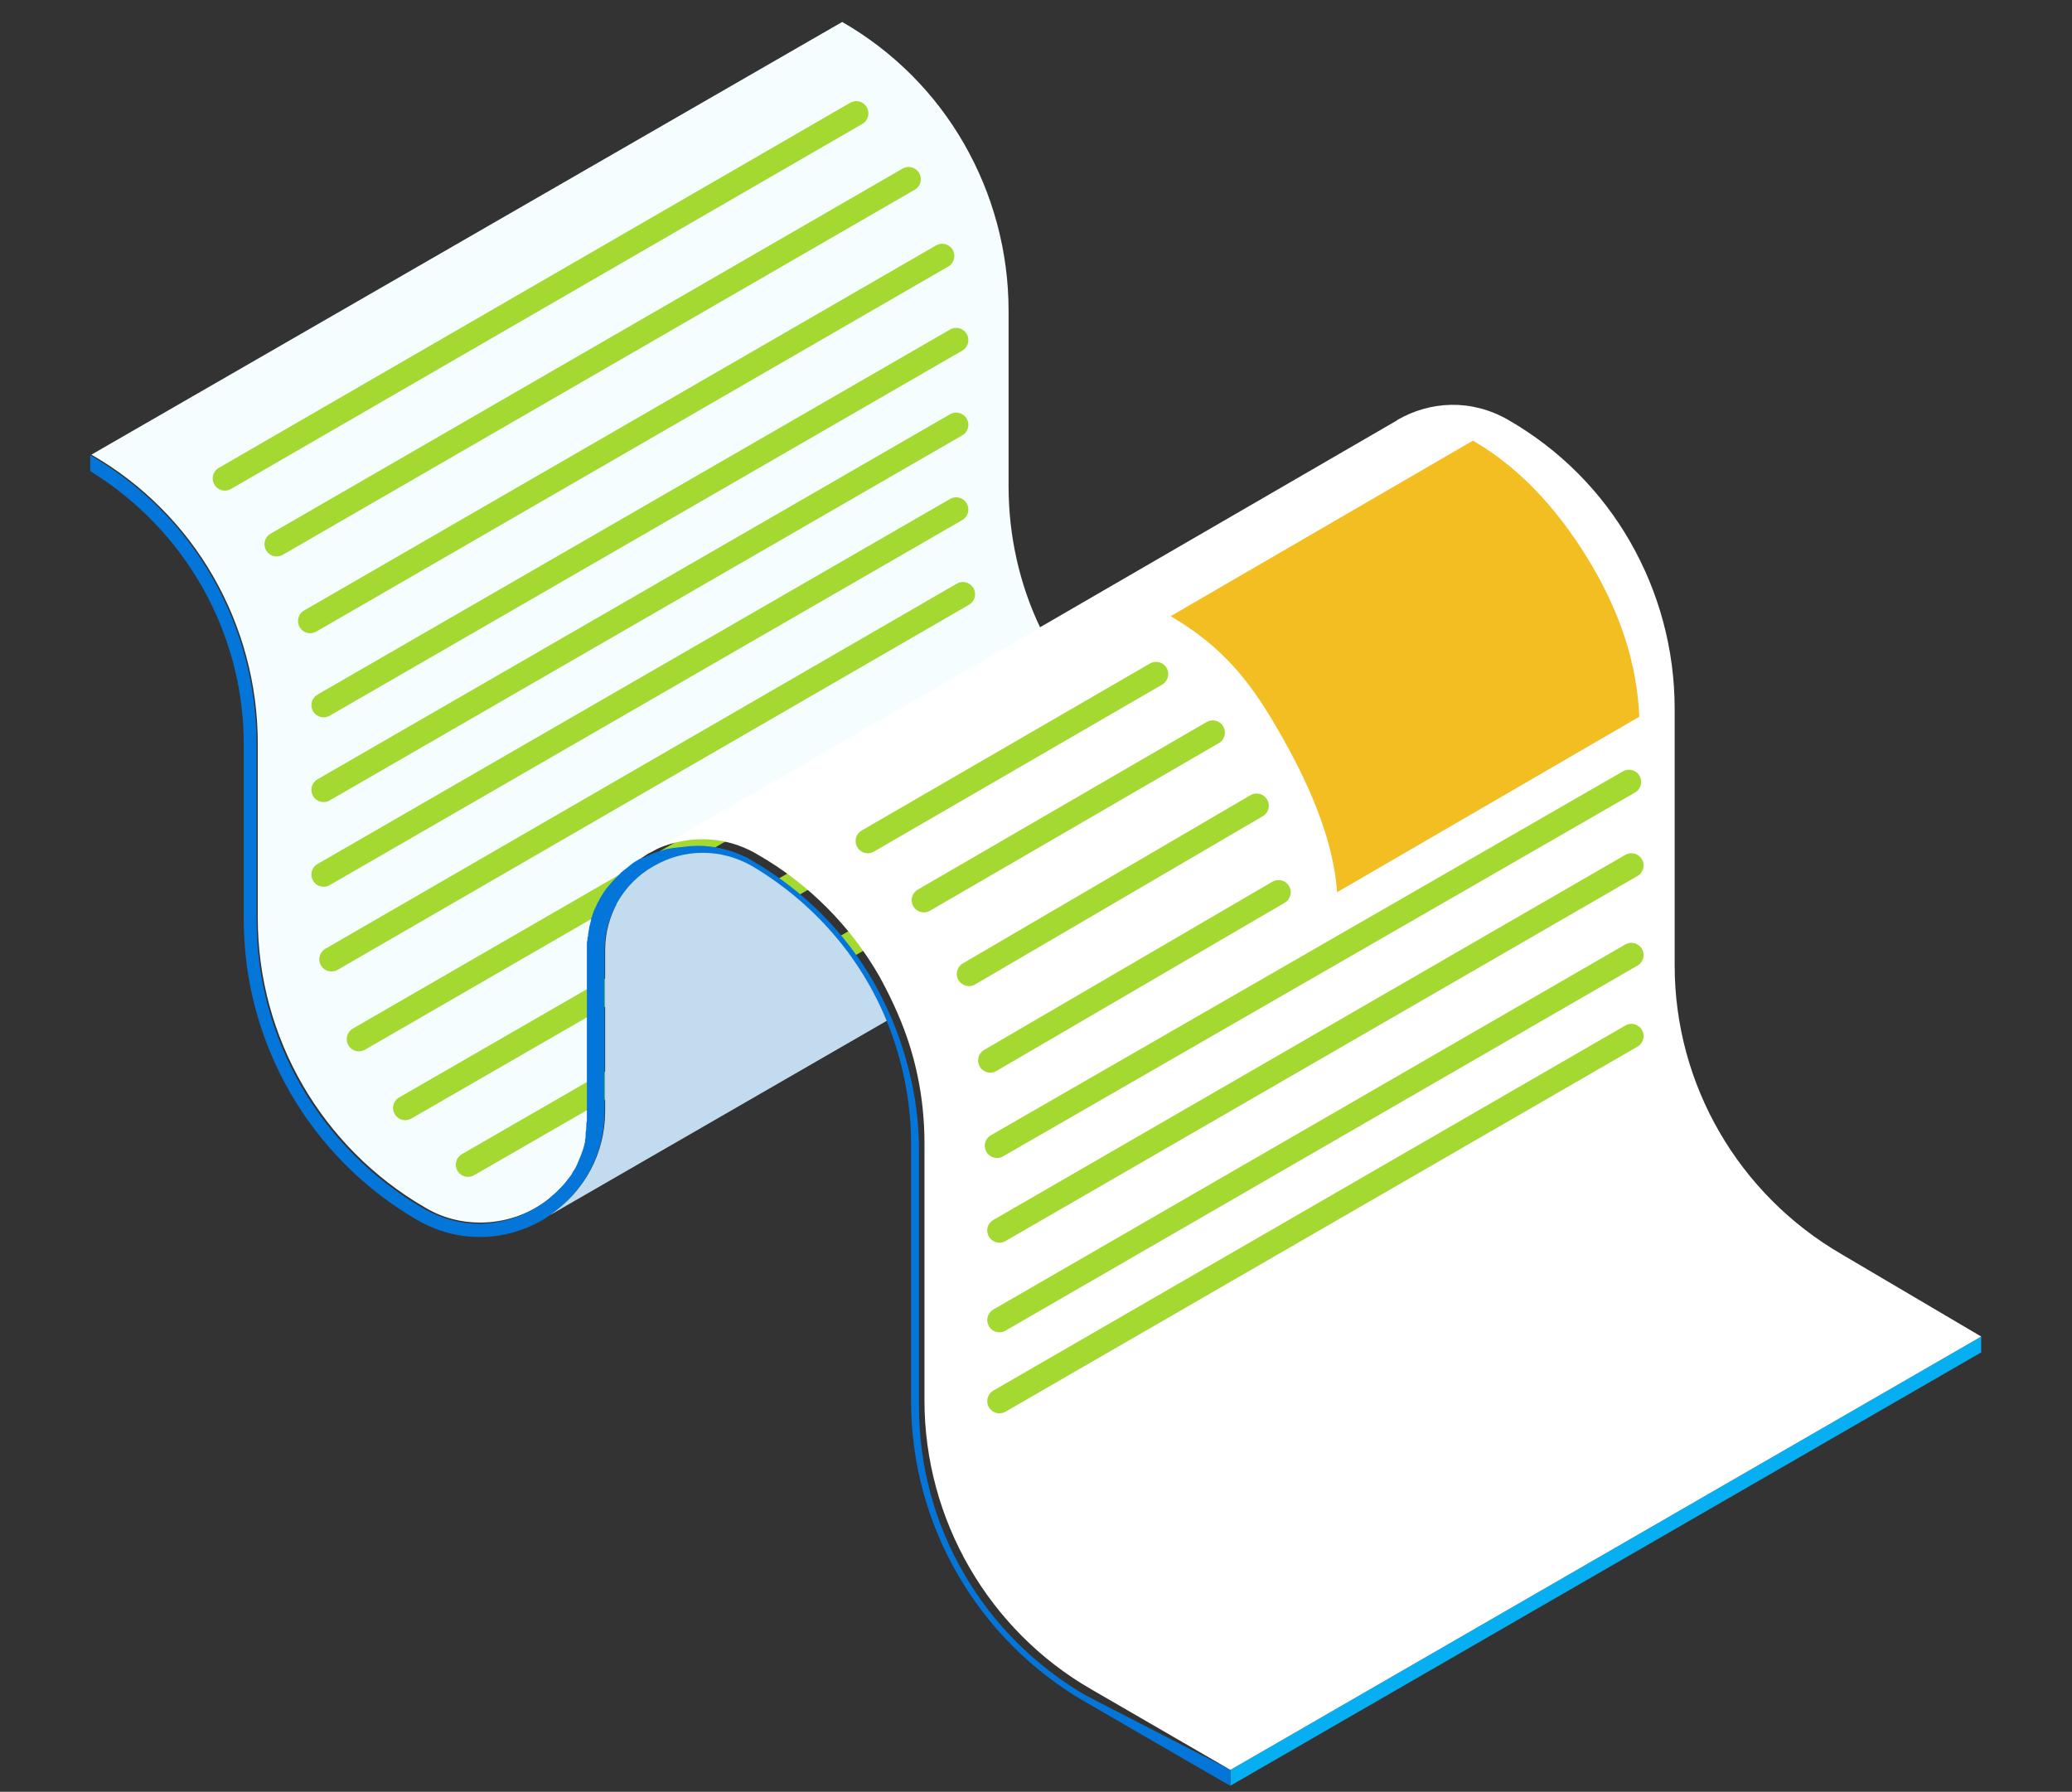 <?xml version="1.0" encoding="utf-8"?>
<!-- Generator: Adobe Illustrator 23.0.1, SVG Export Plug-In . SVG Version: 6.00 Build 0)  -->
<svg version="1.1" id="Layer_1" xmlns="http://www.w3.org/2000/svg" xmlns:xlink="http://www.w3.org/1999/xlink" x="0px" y="0px"
	 viewBox="0 0 340 294" style="enable-background:new 0 0 340 294;" xml:space="preserve">
<rect x="0" y="0" width="340" height="294" fill="#333333" stroke="none"/>
<style type="text/css">
	.st0{fill:#06AFF2;}
	.st1{fill:#F5FDFF;}
	.st2{fill:none;stroke:#A4D932;stroke-width:4;stroke-linecap:round;stroke-miterlimit:10;}
	.st3{fill:#0476D9;}
	.st4{fill:#C2DBEF;}
	.st5{fill:#FFFFFF;}
	.st6{fill:#F2BE22;}
	.st7{opacity:0.3;fill:#134454;enable-background:new    ;}
</style>
<title>Slice</title>
<desc>Created with Sketch.</desc>
<g id="XMLID_169_">
	<polygon id="XMLID_196_" class="st0" points="325.1,221.9 201.9,293 201.9,290.4 325.1,219.3 	"/>
	<path id="XMLID_195_" class="st1" d="M170.7,103l-50.2,29l-13.6,7.8c-0.5,0.2-0.9,0.5-1.2,0.7c-5.1,3.1-8.6,8.7-8.6,15.4v26.4
		c0,6.2-3,11.3-7.3,14.6c-3.1,2.4-7,3.7-11,3.7c-3,0-6.1-0.7-9.1-2.5c-16.9-9.8-27.4-27.9-27.4-47.4V122c0-9.8-2.6-19.2-7.3-27.4
		s-11.6-15.2-20-20l123.2-71l0,0c8.5,4.9,15.3,11.8,20,20c4.7,8.2,7.3,17.6,7.3,27.4v28.8C165.5,87.9,167.3,95.9,170.7,103z"/>
	<g id="XMLID_184_">
		<line id="XMLID_194_" class="st2" x1="140.5" y1="18.6" x2="36.9" y2="78.5"/>
		<line id="XMLID_193_" class="st2" x1="149.1" y1="29.4" x2="45.4" y2="89.3"/>
		<line id="XMLID_192_" class="st2" x1="154.6" y1="42" x2="50.9" y2="101.9"/>
		<line id="XMLID_191_" class="st2" x1="156.9" y1="55.8" x2="53.1" y2="115.7"/>
		<line id="XMLID_190_" class="st2" x1="156.9" y1="69.7" x2="53.1" y2="129.6"/>
		<line id="XMLID_189_" class="st2" x1="156.9" y1="83.6" x2="53.1" y2="143.5"/>
		<line id="XMLID_188_" class="st2" x1="158" y1="97.5" x2="54.4" y2="157.4"/>
		<line id="XMLID_187_" class="st2" x1="162.6" y1="110.6" x2="58.9" y2="170.5"/>
		<line id="XMLID_186_" class="st2" x1="170.2" y1="122" x2="66.5" y2="181.8"/>
		<line id="XMLID_185_" class="st2" x1="180.5" y1="131.3" x2="76.8" y2="191.1"/>
	</g>
	<path id="XMLID_182_" class="st3" d="M201.9,290.4v2.6l-1.1-0.6L178,279.2c-17.6-10.2-28.5-29-28.5-49.3v-42.2c0-7-1.4-13.8-4-20.2
		c-4.4-10.5-12.1-19.4-22.2-25.3c-5-2.9-11-2.9-16.1,0c-5,2.9-8,8.1-8,13.8v26.4c0,7-3.4,13.2-9.1,17.1l0,0
		c-0.4,0.2-0.7,0.5-1.1,0.7c-6.5,3.7-14.1,3.7-20.5,0c-17.6-10.2-28.5-29-28.5-49.3v-28.8c0-18.3-9.6-35.2-25.2-44.8v-2.6
		c8.5,4.9,15.3,11.8,20,20s7.3,17.6,7.3,27.4v28.8c0,19.6,10.5,37.6,27.4,47.4c3,1.7,6.1,2.5,9.1,2.5c4,0,7.8-1.4,11-3.7l0,0
		c0.2-0.1,0.5-0.4,0.7-0.6c0.2-0.2,0.5-0.5,0.7-0.6l0.1-0.1c0.4-0.4,0.9-0.9,1.2-1.2l0,0c0.2-0.2,0.4-0.5,0.6-0.7
		c0.1-0.1,0.2-0.4,0.4-0.5c0.1-0.2,0.4-0.5,0.5-0.7c0.1-0.2,0.2-0.5,0.4-0.7c0.4-0.6,0.6-1.2,0.9-1.9c0.2-0.5,0.4-1,0.6-1.6
		c0-0.1,0.1-0.2,0.1-0.4c0.1-0.2,0.1-0.5,0.2-0.7V187c0.1-0.2,0.1-0.6,0.1-0.9c0-0.1,0-0.1,0-0.2c0-0.2,0.1-0.5,0.1-0.7
		c0-0.1,0-0.2,0-0.4c0-0.2,0-0.5,0.1-0.9v-0.1c0-0.4,0-0.7,0-1.1v-26.4c0-0.4,0-0.9,0-1.2c0-0.4,0-0.6,0.1-0.9c0-0.2,0-0.5,0.1-0.6
		c0-0.1,0-0.1,0-0.2c0-0.2,0.1-0.5,0.1-0.7l0,0c0.1-0.4,0.1-0.7,0.2-1c0.1-0.4,0.2-0.7,0.2-1c0-0.1,0.1-0.2,0.1-0.2
		c0.1-0.2,0.1-0.5,0.2-0.6c0.1-0.5,0.4-0.9,0.6-1.4c0.1-0.4,0.4-0.6,0.5-1l0,0c0.2-0.4,0.4-0.6,0.6-1c0.1-0.2,0.4-0.5,0.5-0.7
		c0.5-0.6,1-1.2,1.5-1.7c0.1-0.1,0.2-0.2,0.4-0.4c0.2-0.2,0.4-0.4,0.6-0.6l0,0c0.2-0.2,0.6-0.5,0.9-0.7c0,0,0,0,0.1-0.1
		c0.6-0.5,1.1-0.9,1.7-1.2c0.1-0.1,0.4-0.2,0.5-0.2c0.1-0.1,0.4-0.2,0.5-0.2c0.1,0,0.1-0.1,0.2-0.1c0.5-0.2,1-0.5,1.6-0.7
		c0.2-0.1,0.4-0.1,0.6-0.2c0.1,0,0.2-0.1,0.4-0.1c0.2-0.1,0.4-0.1,0.6-0.2c0.2-0.1,0.5-0.1,0.9-0.2c0.2,0,0.5-0.1,0.7-0.1h0.1
		c0.2,0,0.6-0.1,0.9-0.1s0.6-0.1,0.9-0.1c3.2-0.4,6.6,0.2,9.7,1.7c0.4,0.1,0.7,0.4,1.1,0.6c8.5,4.9,15.3,11.8,20,20
		c1.1,2,2.1,4,3,6.1c2.7,6.6,4.4,13.8,4.4,21.3v42.2c0,19.6,10.5,37.6,27.4,47.4L201.9,290.4z"/>
	<path id="XMLID_181_" class="st4" d="M145.5,167.5l-55.3,31.9c5.7-3.9,9.1-10.1,9.1-17.1v-26.4c0-5.7,3-11,8-13.8
		c5-2.9,11-2.9,16.1,0C133.5,148.1,141.2,157,145.5,167.5z"/>
	<path id="XMLID_180_" class="st5" d="M325.1,219.3l-123.2,71.1l-22.8-13.2c-16.9-9.7-27.4-27.9-27.4-47.4v-42.2
		c0-7.5-1.5-14.7-4.4-21.3c-0.9-2.1-1.9-4.1-3-6.1c-4.7-8.2-11.6-15.2-20-20c-5.7-3.4-12.2-3.1-17.4-0.5l13.6-7.8l50.2-29L229.2,69
		l0.1-0.1c5.4-3.1,12.1-3.5,18.2,0c8.5,4.9,15.3,11.8,20,20s7.3,17.6,7.3,27.4v42.1c0,19.6,10.5,37.6,27.4,47.4L325.1,219.3z"/>
	<line id="XMLID_179_" class="st2" x1="189.7" y1="110.6" x2="142.4" y2="138"/>
	<line id="XMLID_178_" class="st2" x1="267.7" y1="156.7" x2="164" y2="216.6"/>
	<line id="XMLID_177_" class="st2" x1="267.7" y1="170" x2="164" y2="229.9"/>
	<line id="XMLID_176_" class="st2" x1="267.7" y1="142" x2="164" y2="201.9"/>
	<line id="XMLID_175_" class="st2" x1="267.3" y1="128.3" x2="163.6" y2="188"/>
	<line id="XMLID_174_" class="st2" x1="209.8" y1="146.4" x2="162.5" y2="174"/>
	<line id="XMLID_173_" class="st2" x1="206.2" y1="132.2" x2="159" y2="159.8"/>
	<line id="XMLID_172_" class="st2" x1="199" y1="120.2" x2="151.6" y2="147.7"/>
	<path id="XMLID_170_" class="st6" d="M219.4,146.4c-0.6-9.2-5.2-18.9-9.6-26.5c-4.7-8.2-9.2-13.8-17.7-18.8l49.6-28.8
		c8.5,4.9,14.9,12.6,19.7,20.8c4.4,7.6,7.2,15.6,7.6,24.5L219.4,146.4z"/>
</g>
<path id="XMLID_54_" class="st7" d="M316.4,253.7L316.4,253.7L316.4,253.7L316.4,253.7z"/>
</svg>
